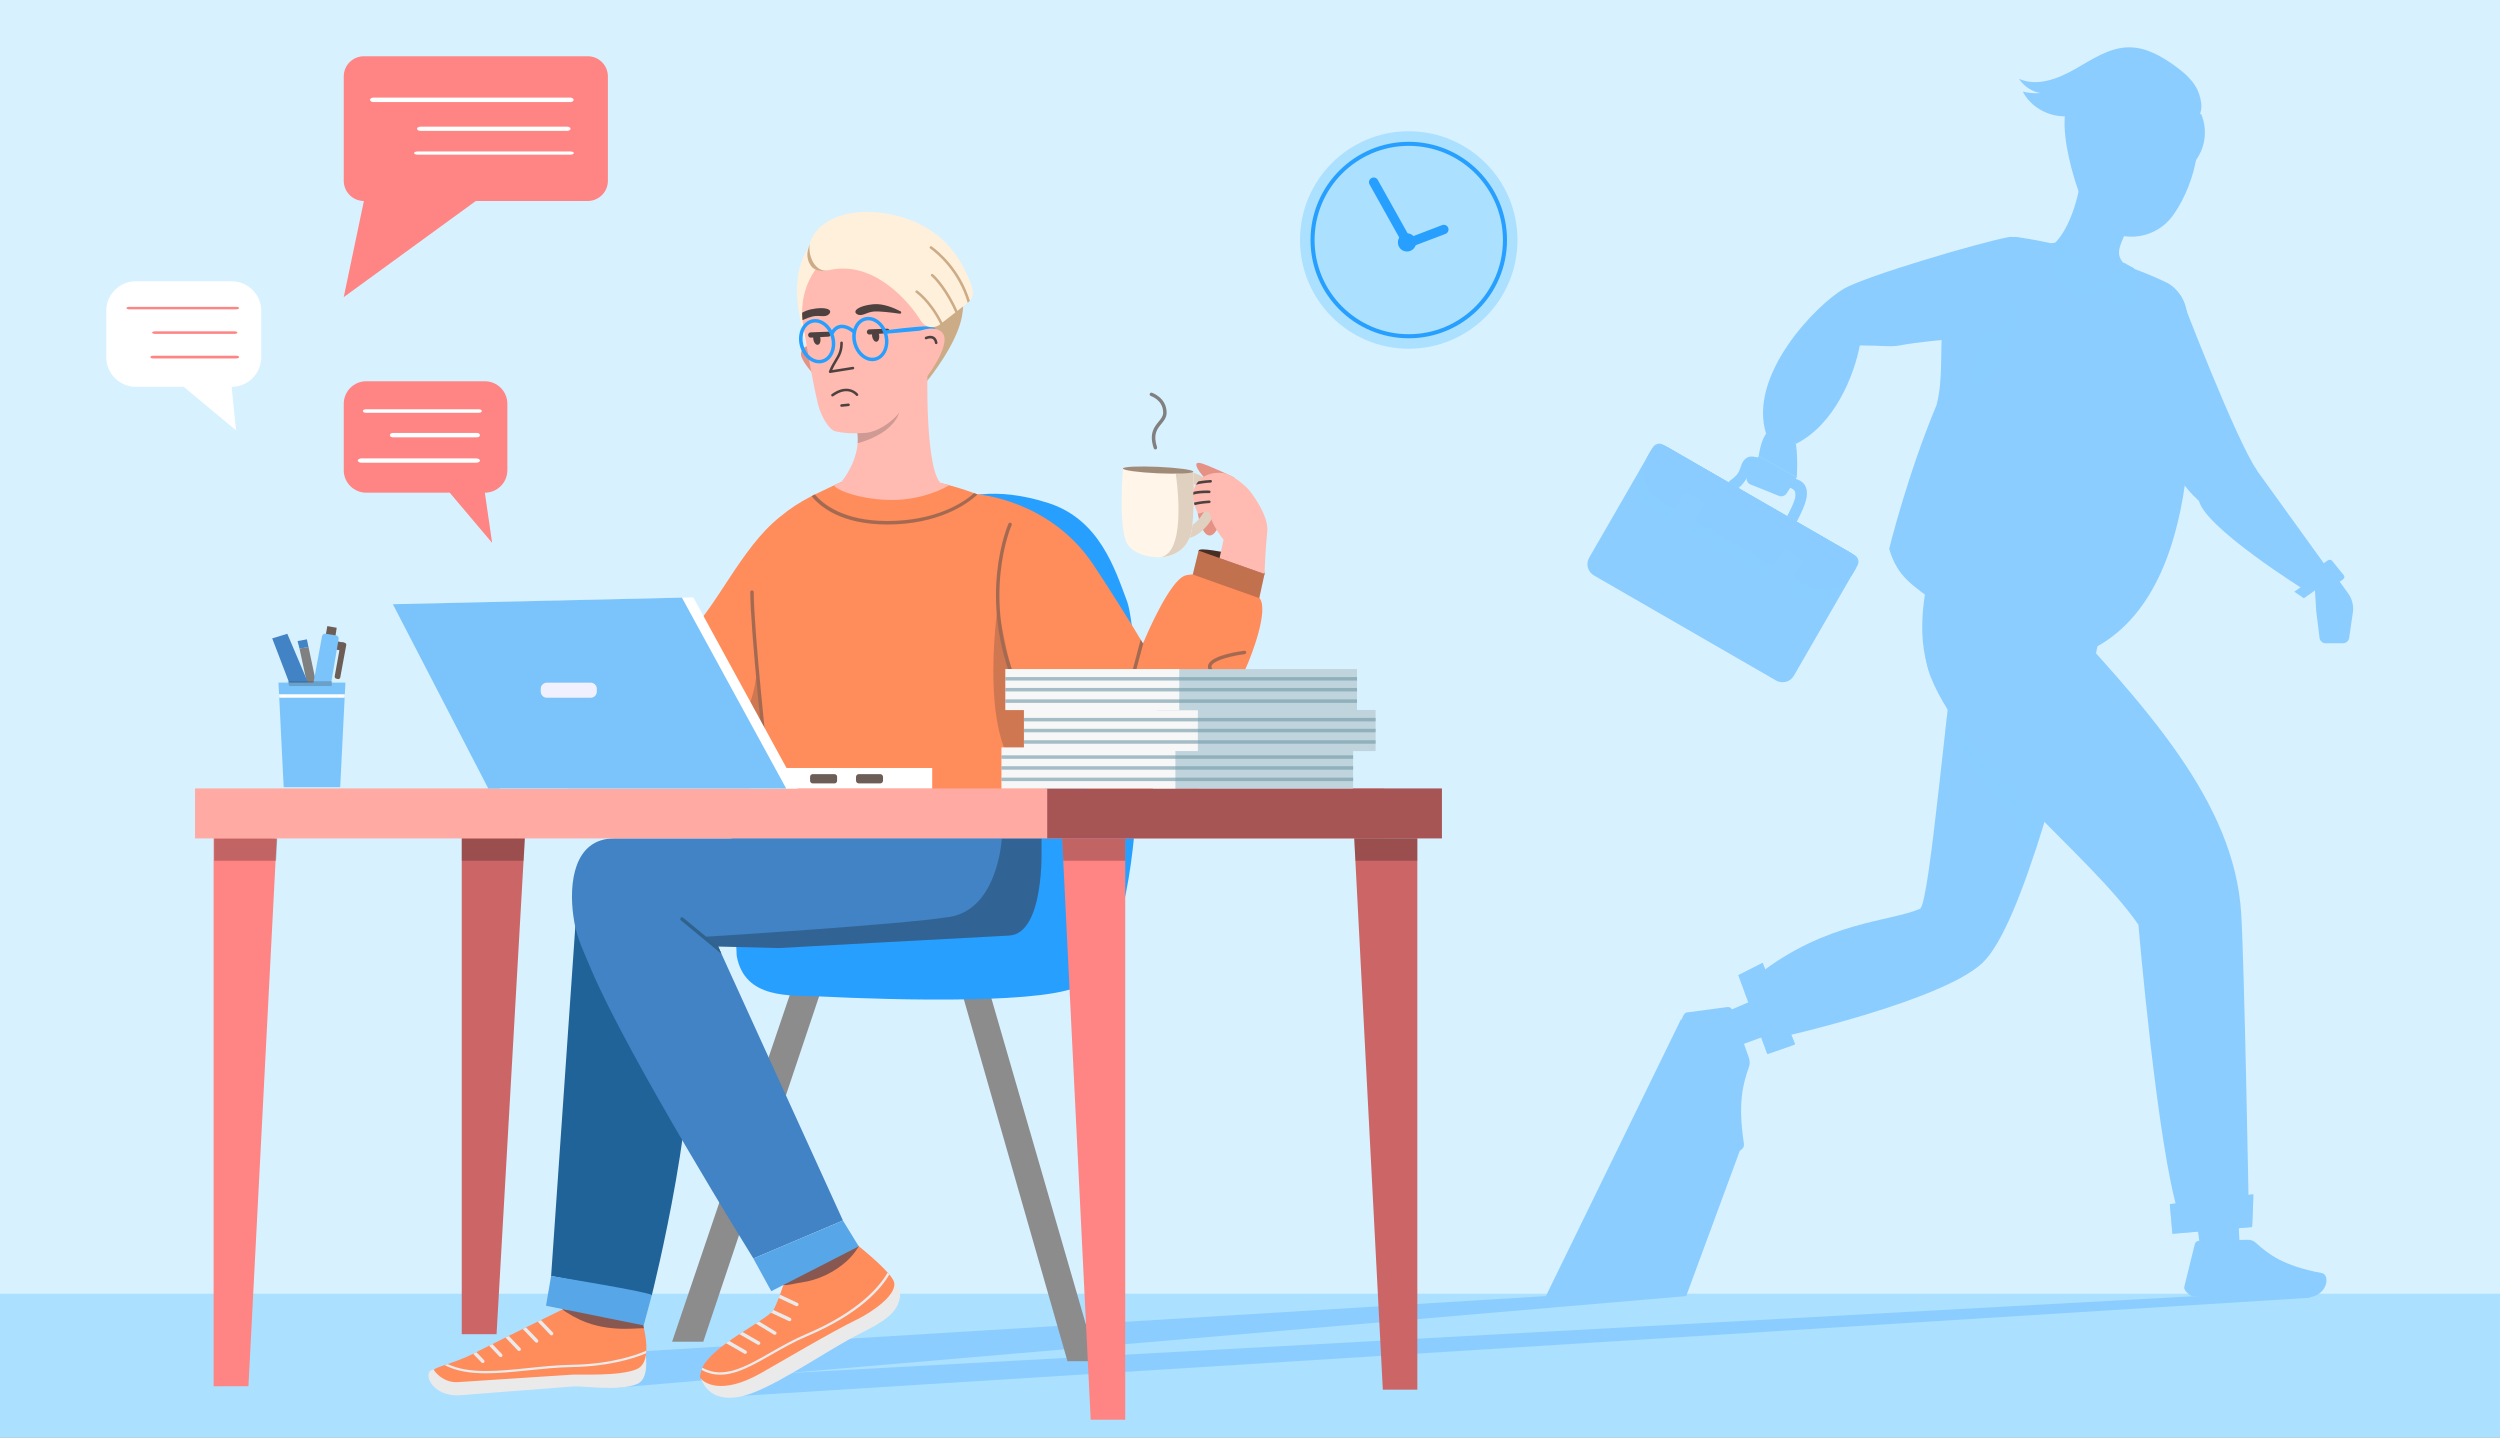 <svg width="400" height="230" viewBox="0 0 400 230" fill="none" xmlns="http://www.w3.org/2000/svg">
<rect x="0" y="0" width="400" height="230" fill="#333333" stroke="none"/>
<g clip-path="url(#clip0_7605_45138)">
<rect width="400" height="230" fill="#D8F1FF"/>
<rect y="207" width="409" height="28" fill="#ACE0FF"/>
<path d="M291.392 162.436L277.052 167.748C276.693 167.385 275.037 162.382 275.037 162.382L287.596 157.016L291.392 162.436Z" fill="#8BCDFF"/>
<path d="M279.825 169.262L277.133 161.585C277.016 161.262 276.699 161.067 276.376 161.128L269.861 161.996C269.21 162.13 268.949 163.638 268.977 163.704C270.195 168.567 273.544 178.737 274.779 182.042C276.014 185.346 279.252 184.478 279.03 183.01C278.017 176.417 278.891 173.401 279.809 170.781C279.998 170.303 280.003 169.757 279.825 169.262Z" fill="#8BCDFF"/>
<g opacity="0.2">
<path d="M282.574 159.168L287.595 157.023L291.391 162.439L284.221 165.095L282.574 159.168Z" fill="#8BCDFF"/>
</g>
<path d="M314.609 97.837C313.927 99.444 313.72 99.964 313.316 101.682C311.679 108.678 308.798 144.707 307.192 145.407C302.4 147.498 292.211 147.383 281.223 156.016C282.358 158.955 284.436 162.41 285.432 165.838C285.432 165.838 310.683 160.133 317.153 154.103C323.829 147.884 330.757 117.588 333.566 109.597C335.163 105.061 337.012 99.632 334.665 95.522C333.355 93.211 319.782 85.682 314.609 97.837Z" fill="#8BCDFF"/>
<path d="M335.507 87.055L337.782 87.845C336.341 100.301 335.274 104.972 335.274 104.972L332.855 111.971C332.855 111.971 316.285 118.742 310.488 110.813C302.699 100.166 312.897 79.594 312.897 79.594C312.897 79.594 327.229 83.901 335.507 87.055Z" fill="#8BCDFF"/>
<path opacity="0.4" d="M312.555 104.898C314.283 105.549 329.718 122.088 329.718 122.088L325.702 135.993L311.223 117.179L312.555 104.898Z" fill="#8BCDFF"/>
<path d="M357.356 179.82L358.395 200.159C357.852 200.482 352.084 200.159 352.084 200.159L349.863 182.665L357.356 179.82Z" fill="#8BCDFF"/>
<path d="M359.639 198.365L351.835 198.521C351.505 198.529 351.216 198.785 351.153 199.124L349.48 205.906C349.354 206.594 350.588 207.359 350.658 207.354C355.418 207.745 365.668 207.757 369.056 207.613C372.443 207.474 372.891 203.958 371.503 203.697C365.293 202.531 362.95 200.665 360.979 198.887C360.625 198.538 360.145 198.351 359.639 198.365Z" fill="#8BCDFF"/>
<g opacity="0.2">
<path d="M350.59 188.395L349.863 182.665L357.356 179.82L357.594 187.838L350.59 188.395Z" fill="#8BCDFF"/>
</g>
<path d="M308.935 108.371C314.392 121.97 334.354 136.683 342.143 147.949C342.143 147.949 345.186 183.684 348.573 194.183C352.383 193.578 357.555 194.068 359.799 193.342C359.799 193.342 359.094 154.321 358.596 146.2C357.484 128.176 343.39 113.1 327.085 95.529C324.352 92.586 315.661 90.114 311.233 92.599C310.43 93.052 306.086 101.268 308.935 108.371Z" fill="#8BCDFF"/>
<path d="M360.518 191.094C360.586 191.089 360.339 196.325 360.339 196.325L347.587 197.407L347.17 192.655L360.518 191.094Z" fill="#8BCDFF"/>
<path opacity="0.6" d="M360.518 191.094C360.586 191.089 360.339 196.325 360.339 196.325L347.587 197.407L347.17 192.655L360.518 191.094Z" fill="#8BCDFF"/>
<path d="M287.216 167.08C287.239 167.143 282.77 168.655 282.77 168.655L278.135 156.024L282.02 154.055L287.216 167.08Z" fill="#8BCDFF"/>
<path opacity="0.6" d="M287.216 167.08C287.239 167.143 282.77 168.655 282.77 168.655L278.135 156.024L282.02 154.055L287.216 167.08Z" fill="#8BCDFF"/>
<path d="M337.607 88.953L311.256 80.899C311.826 78.297 312.777 74.644 315.577 63.992C317.385 56.634 318.713 49.168 319.552 41.634C319.557 41.612 319.557 41.59 319.561 41.572C319.844 39.629 321.652 38.278 323.595 38.561L323.658 38.579C325.448 38.852 327.678 39.252 329.823 39.79C333.919 40.791 337.953 42.025 341.91 43.483C343.207 44.035 344.468 44.667 345.684 45.381C347.429 46.323 348.515 48.149 348.519 50.133C348.461 56.522 347.218 63.813 337.607 88.953Z" fill="#8BCDFF"/>
<path opacity="0.6" d="M337.607 88.959L312.176 81.188C312.755 78.59 313.244 78.482 319.548 41.645C319.552 41.622 319.552 41.6 319.557 41.582C319.848 39.639 321.612 38.279 323.487 38.54L323.546 38.558C325.277 38.809 327.427 39.186 329.495 39.706C333.448 40.666 337.338 41.855 341.148 43.269C342.395 43.807 343.611 44.426 344.777 45.122C346.456 46.046 347.488 47.855 347.47 49.829C347.362 56.191 347.156 63.796 337.607 88.959Z" fill="#8BCDFF"/>
<path d="M337.951 47.36L336.978 48.944C336.798 49.236 336.538 49.393 336.3 49.348L334.878 49.097C334.671 49.07 334.519 48.881 334.465 48.603L334.057 46.566L336.323 45.422L337.951 47.36Z" fill="#8BCDFF"/>
<path d="M329.549 39.252C327.297 38.683 324.941 38.261 323.048 37.974L322.985 37.956C322.949 37.951 322.909 37.947 322.873 37.942C320.822 37.691 318.96 39.149 318.713 41.2C307.321 46.565 312.095 56.25 309.847 64.806C305.122 76.118 302.27 87.818 302.27 87.818C303.611 92.39 306.051 93.637 309.847 96.517L314.532 97.64C340.022 89.676 330.24 49.298 330.783 39.54L329.549 39.252Z" fill="#8BCDFF"/>
<path opacity="0.2" d="M315.217 62.036C316.729 55.607 317.729 48.917 318.367 44.031C318.434 43.968 318.506 43.914 318.582 43.865C320.327 42.626 324.074 46.297 322.432 52.385C320.87 58.173 317.698 61.462 315.217 62.036Z" fill="#8BCDFF"/>
<path d="M336.507 45.475C330.419 43.971 327.525 39.839 327.525 39.839C330.958 38.013 332.846 31.098 333.138 26.93L336.633 29.995L341.344 35.629C341.035 36.177 340.164 37.015 339.922 37.594C338.957 39.904 338.082 41.369 341.344 43.276C341.34 43.272 341.703 46.735 336.507 45.475Z" fill="#8BCDFF"/>
<path d="M328.249 38.89L330.299 38.773C331.699 41.385 333.687 43.637 336.105 45.347C334.71 45.773 333.471 46.603 332.547 47.734C326.835 43.624 328.249 38.89 328.249 38.89Z" fill="#8BCDFF"/>
<path opacity="0.7" d="M328.249 38.89L330.299 38.773C331.699 41.385 333.687 43.637 336.105 45.347C334.71 45.773 333.471 46.603 332.547 47.734C326.835 43.624 328.249 38.89 328.249 38.89Z" fill="#8BCDFF"/>
<path d="M341.421 42.935L339.81 42.047C339.81 42.047 338.02 45.416 336.1 45.376C338.823 47.516 338.868 49.199 338.868 49.199C343.75 49.123 341.421 42.935 341.421 42.935Z" fill="#8BCDFF"/>
<path d="M355.87 83.335C354.227 81.796 344.644 76.881 347.474 66.546C346.217 63.418 344.001 61.35 342.893 59.483L346.087 53.592L348.901 47.266C349.277 48.298 357.663 70.144 361.091 75.237L355.87 83.335Z" fill="#8BCDFF"/>
<path opacity="0.2" d="M348.613 69.177C346.894 66.274 345.333 59.638 344.225 57.771L346.087 53.594C347.011 54.567 347.805 55.94 348.321 57.825C348.913 60.306 348.828 66.651 348.613 69.177Z" fill="#8BCDFF"/>
<path d="M335.34 103.54V97.241C340.518 66.963 341.581 52.695 341.33 42.977C343.214 43.654 345.067 44.435 346.867 45.31C348.769 46.445 349.931 48.5 349.936 50.712C350.12 56.159 354.465 93.157 335.34 103.54Z" fill="#8BCDFF"/>
<path opacity="0.7" d="M341.421 42.935L339.81 42.047C339.81 42.047 338.02 45.416 336.1 45.376C338.823 47.516 338.868 49.199 338.868 49.199C343.75 49.123 341.421 42.935 341.421 42.935Z" fill="#8BCDFF"/>
<path opacity="0.2" d="M339.336 36.156L336.186 31.391C335.98 31.938 335.827 32.508 335.742 33.082C335.473 34.837 337.111 37.228 338.645 38.076L339.336 36.156Z" fill="#8BCDFF"/>
<path d="M344.809 28.641C344.809 28.641 344.746 31.913 348.211 30.968C348.655 27.517 349.758 27.881 351.096 25.96C352.837 23.812 353.265 20.878 352.215 18.313L350.176 17.036C342.07 13.685 344.809 28.641 344.809 28.641Z" fill="#8BCDFF"/>
<path d="M337.283 14.916C340.642 11.711 345.924 11.878 349.082 15.286C353.814 20.145 351.201 29.362 347.879 34.175C346.948 35.584 345.616 36.669 344.057 37.29C339.824 38.981 335.035 36.873 333.369 32.572C331.615 28.219 333.055 24.744 335.009 18.621C335.441 17.212 336.223 15.934 337.283 14.916Z" fill="#8BCDFF"/>
<path d="M332.759 31.133C332.759 31.133 332.546 26 335.697 24.817C335.437 21.863 337.949 23.102 338.858 21.327C340.114 19.309 341.214 17.352 339.693 15.293L336.2 13.872C325.445 11.93 332.759 31.133 332.759 31.133Z" fill="#8BCDFF"/>
<path d="M351.408 14.008C350.579 12.55 349.258 11.45 347.906 10.483C345.751 8.934 343.301 7.565 340.669 7.57C337.525 7.576 334.743 9.494 331.997 11.059C329.252 12.623 325.91 13.908 323.035 12.602C323.807 13.792 325.066 14.637 326.439 14.886C325.501 14.965 324.553 14.886 323.641 14.653C325.314 17.904 329.547 19.49 332.883 18.121C332.261 18.501 331.64 18.877 331.018 19.257C335.996 20.108 340.959 18.047 345.601 16.022C344.71 17.566 343.347 18.818 341.752 19.558C343.679 20.198 345.865 19.976 347.631 18.961C348.3 18.575 348.937 18.078 349.693 17.951C350.424 17.83 351.05 18.232 351.465 18.802C352.832 17.92 352.05 15.145 351.408 14.008Z" fill="#8BCDFF"/>
<path d="M345.287 30.474C345.947 30.828 346.727 30.878 347.423 30.604C346.813 29.24 346.386 27.804 346.162 26.328L345.287 30.474Z" fill="#8BCDFF"/>
<path d="M334.807 20.837C336.477 21.066 337.006 22.6 336.826 23.969C336.858 26.01 334.439 27.379 333.874 26.307C333.075 25.414 332.613 24.27 332.564 23.072C332.497 21.559 333.434 20.649 334.807 20.837Z" fill="#8BCDFF"/>
<path d="M343.673 24.502C343.942 24.623 344.014 25.099 343.861 25.476C343.709 25.853 343.359 26.095 343.089 25.983C342.82 25.871 342.771 25.445 342.901 25.018C343.062 24.596 343.408 24.381 343.673 24.502Z" fill="#8BCDFF"/>
<path d="M348.009 25.648C348.278 25.769 348.363 26.195 348.197 26.612C348.031 27.03 347.681 27.281 347.412 27.16C347.143 27.039 347.062 26.608 347.224 26.186C347.385 25.778 347.739 25.527 348.009 25.648Z" fill="#8BCDFF"/>
<path d="M344.65 31.556C344.87 31.655 344.937 32.001 344.802 32.337C344.668 32.678 344.385 32.88 344.165 32.781C343.945 32.683 343.878 32.333 344.013 31.992C344.147 31.66 344.43 31.458 344.65 31.556Z" fill="#8BCDFF"/>
<path d="M348.298 23.514C348.383 23.537 348.45 23.595 348.486 23.68C348.684 24.335 349.168 24.865 349.801 25.116C349.936 25.152 350.021 25.291 349.981 25.43C349.981 25.434 349.976 25.439 349.976 25.443C349.931 25.578 349.788 25.659 349.648 25.623C348.845 25.327 348.231 24.672 347.984 23.851C347.943 23.712 348.015 23.563 348.154 23.519C348.204 23.505 348.249 23.505 348.298 23.514Z" fill="#8BCDFF"/>
<path d="M342.695 22.935C342.763 22.877 342.852 22.855 342.938 22.872C343.588 23.079 344.297 22.976 344.867 22.594C344.975 22.5 345.136 22.514 345.231 22.621C345.235 22.626 345.235 22.626 345.24 22.63C345.329 22.742 345.311 22.904 345.204 22.998C344.508 23.496 343.62 23.635 342.803 23.38C342.664 23.335 342.583 23.191 342.624 23.052C342.633 23.007 342.66 22.971 342.695 22.935Z" fill="#8BCDFF"/>
<path d="M373.705 92.157L375.726 94.978C376.351 95.851 376.615 96.934 376.459 97.993L375.864 102.068C375.792 102.558 375.373 102.92 374.879 102.922L372.116 102.928C371.612 102.931 371.186 102.554 371.123 102.053L370.597 97.795L370.303 93.064C370.305 93.068 372.923 91.074 373.705 92.157Z" fill="#8BCDFF"/>
<path d="M360.079 73.851L373.399 92.328L369.115 94.639C369.115 94.639 351.963 83.981 351.781 79.764C352.509 77.194 355.002 74.987 357.918 74.331L360.079 73.851Z" fill="#8BCDFF"/>
<path d="M367.088 94.675L368.62 95.724L374.015 91.904L372.918 90.546L367.088 94.675Z" fill="#8BCDFF"/>
<path d="M371.671 90.198L374.127 93.236L374.841 92.731C375.097 92.55 375.178 92.251 375.024 92.06L373.125 89.712C372.97 89.521 372.641 89.513 372.385 89.694L371.671 90.198Z" fill="#8BCDFF"/>
<path d="M277.761 78.382C279.028 77.546 279.415 76.424 280.314 75.338C280.928 74.595 279.835 74.714 280.838 75.03C281.199 75.145 281.545 75.435 281.857 75.635C282.678 76.156 283.451 76.754 284.284 77.256C285.001 77.687 286.41 77.84 286.986 78.353C287.926 79.192 286.343 81.742 285.945 82.586C285.462 83.608 286.99 84.5 287.48 83.471C288.179 81.999 289.729 79.43 288.826 77.732C288.268 76.68 287.086 76.628 286.098 76.219C284.232 75.446 282.6 73.272 280.519 73.067C279.809 72.997 279.348 73.223 278.935 73.796C278.467 74.442 278.497 75.275 277.921 75.94C277.623 76.282 277.267 76.598 276.887 76.847C275.936 77.472 276.809 79.01 277.761 78.382Z" fill="#8BCDFF"/>
<g opacity="0.3">
<path d="M277.761 78.382C279.028 77.546 279.415 76.424 280.314 75.338C280.928 74.595 279.835 74.714 280.838 75.03C281.199 75.145 281.545 75.435 281.857 75.635C282.678 76.156 283.451 76.754 284.284 77.256C285.001 77.687 286.41 77.84 286.986 78.353C287.926 79.192 286.343 81.742 285.945 82.586C285.462 83.608 286.99 84.5 287.48 83.471C288.179 81.999 289.729 79.43 288.826 77.732C288.268 76.68 287.086 76.628 286.098 76.219C284.232 75.446 282.6 73.272 280.519 73.067C279.809 72.997 279.348 73.223 278.935 73.796C278.467 74.442 278.497 75.275 277.921 75.94C277.623 76.282 277.267 76.598 276.887 76.847C275.936 77.472 276.809 79.01 277.761 78.382Z" fill="#8BCDFF"/>
</g>
<path d="M284.176 108.875L255.039 92.067C254.047 91.495 253.705 90.224 254.277 89.231L264.45 71.595C264.781 71.019 265.521 70.822 266.097 71.153L296.742 88.83C297.318 89.161 297.515 89.9 297.185 90.476L287.012 108.113C286.439 109.105 285.168 109.447 284.176 108.875Z" fill="#8BCDFF"/>
<path opacity="0.3" d="M284.176 108.875L255.039 92.067C254.047 91.495 253.705 90.224 254.277 89.231L264.45 71.595C264.781 71.019 265.521 70.822 266.097 71.153L296.742 88.83C297.318 89.161 297.515 89.9 297.185 90.476L287.012 108.113C286.439 109.105 285.168 109.447 284.176 108.875Z" fill="#8BCDFF"/>
<path d="M278.08 87.301L270.311 100.367L270.86 100.694L278.63 87.628L278.08 87.301Z" fill="#8BCDFF"/>
<g opacity="0.3">
<path d="M278.08 87.293L270.311 100.359L270.86 100.686L278.63 87.62L278.08 87.293Z" fill="#8BCDFF"/>
</g>
<path opacity="0.2" d="M295.03 90.325L265.612 73.358C264.697 72.83 263.527 73.142 262.999 74.061L262.649 74.67C261.163 77.246 262.047 80.543 264.623 82.029L288.02 95.525C290.596 97.012 293.893 96.127 295.38 93.552L295.729 92.942C296.257 92.02 295.945 90.853 295.03 90.325Z" fill="#8BCDFF"/>
<path d="M296.128 88.466L266.709 71.499C265.795 70.971 264.624 71.283 264.096 72.201L263.747 72.811C262.26 75.386 263.145 78.683 265.721 80.17L289.118 93.666C291.694 95.153 294.991 94.268 296.477 91.692L296.827 91.083C297.358 90.165 297.042 88.994 296.128 88.466Z" fill="#8BCDFF"/>
<path d="M296.128 88.466L266.709 71.499C265.795 70.971 264.624 71.283 264.096 72.201L263.747 72.811C262.26 75.386 263.145 78.683 265.721 80.17L289.118 93.666C291.694 95.153 294.991 94.268 296.477 91.692L296.827 91.083C297.358 90.165 297.042 88.994 296.128 88.466Z" fill="#8BCDFF"/>
<path opacity="0.5" d="M296.128 88.466L266.709 71.499C265.795 70.971 264.624 71.283 264.096 72.201L263.747 72.811C262.26 75.386 263.145 78.683 265.721 80.17L289.118 93.666C291.694 95.153 294.991 94.268 296.477 91.692L296.827 91.083C297.358 90.165 297.042 88.994 296.128 88.466Z" fill="#8BCDFF"/>
<path d="M268.276 86.68L266.399 85.598C266.053 85.398 265.934 84.955 266.135 84.61L269.205 79.283C269.406 78.938 269.848 78.819 270.194 79.019L272.07 80.101C272.416 80.302 272.535 80.744 272.334 81.09L269.264 86.416C269.067 86.762 268.625 86.881 268.276 86.68Z" fill="#8BCDFF"/>
<path d="M284.121 95.82L282.244 94.739C281.899 94.538 281.78 94.096 281.98 93.75L285.051 88.424C285.251 88.078 285.694 87.959 286.039 88.16L287.912 89.242C288.258 89.442 288.377 89.885 288.176 90.23L285.106 95.557C284.909 95.902 284.467 96.021 284.121 95.82Z" fill="#8BCDFF"/>
<path d="M268.276 86.68L266.399 85.598C266.053 85.398 265.934 84.955 266.135 84.61L269.205 79.283C269.406 78.938 269.848 78.819 270.194 79.019L272.07 80.101C272.416 80.302 272.535 80.744 272.334 81.09L269.264 86.416C269.067 86.762 268.625 86.881 268.276 86.68Z" fill="#8BCDFF"/>
<path d="M284.121 95.82L282.244 94.739C281.899 94.538 281.78 94.096 281.98 93.75L285.051 88.424C285.251 88.078 285.694 87.959 286.039 88.16L287.912 89.242C288.258 89.442 288.377 89.885 288.176 90.23L285.106 95.557C284.909 95.902 284.467 96.021 284.121 95.82Z" fill="#8BCDFF"/>
<path d="M295.03 46.188C290.682 48.71 279.538 60.042 282.61 69.502C284.262 68.722 286.46 69.426 287.344 71.023C293.569 67.9 296.656 60.042 297.57 55.27C301.208 55.27 302.512 55.553 303.953 55.27C310.118 54.072 318.378 54.355 320.51 52.183C323.956 48.67 326.245 37.026 321.314 37.95C316.666 38.821 298.498 44.178 295.03 46.188Z" fill="#8BCDFF"/>
<path d="M286.712 69.456L284.514 68.424C281.943 67.935 281.404 72.96 281.404 72.96L287.48 76.411C287.484 76.411 287.892 70.555 286.712 69.456Z" fill="#8BCDFF"/>
<path d="M285.873 78.932L287.475 76.388L281.4 72.938L279.596 76.025C279.569 76.069 279.547 76.119 279.529 76.164C279.313 76.702 279.574 77.317 280.112 77.532L284.594 79.331C285.057 79.524 285.595 79.358 285.873 78.932Z" fill="#8BCDFF"/>
<path d="M269.789 207.377L99 222L98 216.5L247.339 207.377L269 163L278.489 183.804L269.789 207.377Z" fill="#8BCDFF"/>
<path d="M351.571 207.367H369.975L369.45 207.648L116 223.5V221.5L120.5 220L351.571 207.367Z" fill="#8BCDFF"/>
<path d="M127.727 155.18L107.537 214.673H112.525L131.888 156.938L127.727 155.18Z" fill="#8C8C8C"/>
<path d="M139.402 36.333C139.653 38.692 139.57 41.105 139.357 43.453C139.002 47.401 138.297 51.382 137.423 55.246C136.752 58.196 135.657 60.935 134.33 63.619C130.402 61.196 128.616 54.969 127.782 49.645C126.771 43.207 128.596 37.779 134.759 35.682C134.981 35.603 136.678 37.498 136.91 37.434C136.915 37.434 137.922 38.11 137.927 38.11C138.869 38.766 138.459 35.672 139.402 36.333Z" fill="#FFF0DC"/>
<path d="M88.178 204.162L92.717 138.633C92.717 138.633 109.069 153.139 110.095 159.321C112.601 174.42 104.288 207.241 104.288 207.241L88.178 204.162Z" fill="#206399"/>
<path d="M102.605 213.381C102.605 213.381 104.8 220.288 101.899 221.458C98.998 222.627 93.329 221.724 91.764 221.833C89.347 222.001 74.668 223.16 73.656 223.234C68.92 223.584 67.4 219.267 69.423 219.124C74.076 218.798 90.664 210.859 90.664 210.859L102.605 213.381Z" fill="#EAEAEA"/>
<path d="M73.285 221.138C74.301 221.059 88.975 220.117 91.393 219.954C92.957 219.841 98.937 220.245 101.843 219.081C102.835 218.676 103.259 217.67 103.383 216.515C103.398 216.382 103.407 216.239 103.412 216.101C103.521 213.974 102.776 211.566 102.776 211.566L90.544 209.242C90.544 209.242 87.86 210.55 84.362 212.282C84.189 212.365 84.016 212.449 83.839 212.538C83.232 212.839 82.605 213.145 81.964 213.461C81.791 213.55 81.614 213.638 81.436 213.722C80.563 214.157 79.674 214.606 78.791 215.05H78.786C78.614 215.138 78.431 215.222 78.258 215.306C77.573 215.657 76.892 216.002 76.226 216.337C76.053 216.426 75.88 216.515 75.707 216.599C75.688 216.609 75.673 216.619 75.653 216.629C74.163 217.383 72.777 217.847 71.627 218.242C71.454 218.296 71.287 218.351 71.129 218.405C70.448 218.642 69.866 218.859 69.421 219.115C69.293 219.194 70.838 221.321 73.285 221.138Z" fill="#FF8C5B"/>
<path d="M138.375 201.023C138.375 201.023 144.306 204.956 144.01 207.418C143.684 210.132 141.257 211.543 137.586 213.383C132.844 215.762 125.562 220.873 120.539 222.822C116.157 224.52 113.414 223.449 112.274 220.883C110.779 217.503 122.137 213.556 123.124 211.74C124.111 209.925 127.224 205.203 127.224 205.203L138.375 201.023Z" fill="#EAEAEA"/>
<path d="M191.625 82.056C191.625 82.056 192.306 86.393 193.939 85.574C194.906 85.091 195.765 82.229 195.765 82.229L193.5 79.93L191.625 82.056Z" fill="#E59184"/>
<path d="M189.604 86.172C192.051 86.172 194.775 82.679 194.775 80.31C194.775 77.903 192.421 75.539 190.023 75.539C187.931 75.539 186.471 77.503 186.471 80.31C186.471 83.981 187.64 86.172 189.604 86.172ZM190.023 77.212C191.37 77.212 193.107 78.717 193.107 80.31C193.107 81.914 190.946 84.499 189.609 84.499C188.647 84.499 188.148 82.392 188.148 80.31C188.143 79.161 188.538 77.212 190.023 77.212Z" fill="#E0D0BF"/>
<path d="M180.404 87.097C181.238 88.404 183.552 89.307 185.792 89.135C188.151 88.957 190.42 87.585 190.766 84.235C191.19 80.169 190.929 75.477 190.929 75.477L190.623 75.467L179.669 74.969C179.669 74.974 178.875 84.684 180.404 87.097Z" fill="#FFF5E9"/>
<path d="M185.793 89.136C188.151 88.959 190.421 87.587 190.767 84.237C191.191 80.171 190.929 75.479 190.929 75.479L190.623 75.469L188.122 75.809C188.122 75.809 190.021 87.898 185.911 89.102C185.872 89.112 185.832 89.121 185.793 89.136Z" fill="#E0D0BF"/>
<path d="M197.588 76.497C197.381 76.29 193.404 74.479 192.25 74.138C189.881 73.443 193.187 77.311 194.051 77.543C194.717 77.725 197.588 76.497 197.588 76.497Z" fill="#E59184"/>
<path d="M191.777 88.109C191.688 88.697 194.979 91.81 197.535 92.195C200.091 92.575 202.232 92.407 202.321 91.82C202.41 91.233 200.723 89.121 198.167 88.736C195.611 88.356 191.866 87.522 191.777 88.109Z" fill="#472E24"/>
<path d="M157.953 157.422L175.45 217.795H170.797L153.561 157.614L157.953 157.422Z" fill="#8C8C8C"/>
<path d="M133.19 115.322L120.455 125.028L102.362 125.008L91.379 107.275C91.379 107.275 95.025 101.398 101.79 102.558C105.115 103.13 105.219 105.415 109.788 101.606C114.357 97.796 118.551 87.583 124.773 82.733C129.347 79.16 133.19 115.322 133.19 115.322Z" fill="#FF8C5B"/>
<g opacity="0.24">
<path d="M121.457 97.969C120.761 98.803 123.583 118.124 113.553 116.871C103.522 115.618 89.736 111.779 89.736 111.779L85.004 121.05C85.004 121.05 96.559 131.22 96.979 131.358C97.398 131.496 121.447 131.358 121.447 131.358C121.447 131.358 129.717 127.642 129.855 126.902C129.993 126.162 136.54 116.797 136.54 115.722C136.535 114.641 121.457 97.969 121.457 97.969Z" fill="#333232"/>
</g>
<path d="M190.91 79.143C190.88 79.543 190.92 79.967 191.028 80.426C191.058 80.559 191.088 80.692 191.132 80.83C191.25 81.22 191.408 81.62 191.62 82.044C191.931 82.656 193.382 80.722 193.777 82.878C193.954 83.82 195.375 86.085 196.579 87.274C196.92 87.61 202.322 91.809 202.322 91.809C202.322 91.809 202.48 87.491 202.762 85.019C203.048 82.547 200.186 78.733 199.712 78.26C199.712 78.26 197.487 75.896 195.617 75.684C194.018 75.506 192.568 76 191.719 77.016C191.581 77.179 191.458 77.352 191.349 77.534C191.152 77.88 191.014 78.265 190.954 78.694C190.925 78.842 190.91 78.995 190.91 79.143Z" fill="#FFBBB1"/>
<path d="M132.653 55.812C131.795 55.23 128.331 54.563 128.154 56.562C127.976 58.56 135.357 65.26 136.408 64.392C137.459 63.524 137.094 61.338 136.941 61.096C136.793 60.854 134.065 56.764 132.653 55.812Z" fill="#E59184"/>
<path d="M139.67 45.781C140.568 45.667 141.427 45.431 142.063 45.145C144.234 44.168 145.872 41.498 147.042 39.535C147.446 38.854 147.935 38.118 148.359 37.344C152.237 40.408 154.897 45.386 153.915 50.636C153.15 54.736 149.193 60.164 147.061 62.443C144.091 65.621 143.4 63.914 139.384 64.545C137.637 64.822 136.142 64.555 134.859 63.909C136.019 61.634 136.986 59.231 137.622 56.799C138.56 53.217 139.226 49.482 139.67 45.781Z" fill="#CCAC87"/>
<path d="M167.689 80.468C175.934 83.103 178.367 90.998 180.33 96.213C182.294 101.428 185.171 149.052 173.27 157.42C168.582 160.711 143.596 160.045 130.965 159.424C126.549 159.206 119.123 159.966 117.87 152.92L116.873 130.169C116.873 130.169 142.886 114.997 144.603 111.292C146.315 107.586 144.386 86.029 144.386 86.029C144.386 86.029 151.032 75.139 167.689 80.468Z" fill="#279FFF"/>
<path d="M134.588 77.131L150.979 77.62C147.91 76.544 148.398 59.062 148.398 59.062L140.588 60.158L137.499 66.039L136.724 67.519C136.759 67.608 136.784 67.687 136.808 67.761C136.823 67.801 136.838 67.845 136.848 67.885C137.124 68.704 137.242 69.518 137.242 70.297C137.242 70.376 137.242 70.445 137.233 70.524C137.233 70.816 137.203 71.102 137.173 71.383V71.388C136.749 74.654 134.588 77.131 134.588 77.131Z" fill="#FFBBB1"/>
<path d="M123.085 126.207L166.643 130.159C166.643 130.159 172.125 90.958 165.434 83.483C163.273 81.065 159.444 80.009 156.395 79.111C156.208 79.057 156.025 78.968 155.848 78.904C154.244 78.307 152.798 77.883 151.821 77.621C150.978 77.399 150.474 77.291 150.474 77.291L134.587 77.133C134.587 77.133 134.162 77.32 133.462 77.646C132.697 78.001 131.606 78.514 130.373 79.116C130.2 79.205 130.027 79.289 129.85 79.378C121.886 83.478 121.028 87.924 120.317 89.157C119.01 91.442 123.085 126.207 123.085 126.207Z" fill="#FF8C5B"/>
<g opacity="0.24">
<path d="M159.652 96.984C159.652 96.984 155.941 121.734 165.41 125.03C174.883 128.326 175.214 123.204 175.214 123.204L170.981 109.349L159.652 96.984Z" fill="#333232"/>
</g>
<path d="M156.402 79.094C156.402 79.094 159.901 99.087 161.144 104.332C164.302 117.649 173.765 126.165 173.765 126.165C173.765 126.165 186.11 129.101 191.064 126.629C196.018 124.157 197.819 110.164 199.146 107.312C200.483 104.455 202.916 97.685 201.589 95.781C200.252 93.876 192.248 91.153 189.584 92.105C187.211 92.954 183.737 100.917 183.012 102.654L183.007 102.669C182.918 102.871 182.874 102.98 182.874 102.98C182.874 102.98 182.745 102.753 182.514 102.348C181.467 100.527 176.874 93.2 174.787 90.126C167.825 79.918 156.402 79.094 156.402 79.094Z" fill="#FF8C5B"/>
<path d="M202.326 91.837L191.777 88.102L190.84 91.925L201.483 95.705L202.326 91.837Z" fill="#C2714F"/>
<path d="M91.734 146.543C92.169 149.671 92.81 150.939 94.616 155.177C100.64 169.373 120.54 201.351 120.54 201.351L134.868 195.277L115.541 152.849L115.423 152.592L114.91 151.452L114.905 151.442L124.581 151.689C124.581 151.689 155.72 149.972 161.433 149.691C167.152 149.405 166.634 135.693 166.634 135.693L166.644 134.148H98.307C91.734 134.148 91.029 141.441 91.734 146.543Z" fill="#4183C4"/>
<path d="M112.025 220.432C112.583 221.276 115.42 223.26 121.652 219.752C125.017 217.857 132.842 213.194 137.209 211.068C139.266 210.066 144.072 206.967 142.913 204.801C142.775 204.54 142.557 204.244 142.296 203.923C142.212 203.819 142.118 203.716 142.025 203.612C140.322 201.693 137.179 199.211 137.179 199.211L126.028 203.39C126.028 203.39 125.466 205.329 124.8 207.155C124.736 207.332 124.671 207.51 124.602 207.683C124.331 208.393 124.05 209.054 123.788 209.538C123.778 209.558 123.768 209.582 123.744 209.602C123.744 209.602 123.744 209.612 123.739 209.612C123.67 209.73 123.546 209.859 123.384 210.012C123.374 210.022 123.364 210.031 123.349 210.036L123.344 210.046C123.216 210.16 123.073 210.278 122.905 210.411C122.555 210.683 122.116 210.994 121.617 211.314C121.602 211.324 121.588 211.339 121.573 211.349C121.528 211.373 121.484 211.408 121.44 211.438L121.104 211.655C121.089 211.665 121.07 211.674 121.055 211.689C121.01 211.714 120.966 211.744 120.922 211.778C120.537 212.02 120.132 212.286 119.718 212.553C119.54 212.661 119.362 212.78 119.18 212.893C119.056 212.967 118.938 213.046 118.82 213.125C118.785 213.15 118.751 213.169 118.716 213.194C118.578 213.283 118.43 213.372 118.292 213.466C118.252 213.485 118.218 213.515 118.178 213.54C115.336 215.4 113.057 217.255 112.376 218.834C112.331 218.937 112.292 219.041 112.262 219.145C112.257 219.155 112.257 219.169 112.252 219.184C112.159 219.49 111.912 220.27 112.025 220.432Z" fill="#FF8C5B"/>
<g opacity="0.24">
<path d="M137.242 70.302C137.242 70.381 137.242 70.45 137.233 70.529C137.237 70.653 137.218 70.791 137.218 70.914C137.218 70.914 142.966 69.582 143.987 65.684C143.987 65.595 139.482 66.937 137.499 66.646L136.848 67.889C137.129 68.709 137.242 69.523 137.242 70.302Z" fill="#333232"/>
</g>
<path d="M128.341 50.036C128.341 50.42 128.365 50.815 128.4 51.205C128.425 51.388 128.449 51.58 128.479 51.763L128.518 52.014C128.558 52.246 128.617 52.631 128.696 53.119C129.115 55.734 130.078 61.443 130.906 64.759C131.41 66.752 132.693 68.755 133.591 68.987C134.913 69.333 136.872 69.412 138.584 69.254C140.429 69.076 142.62 67.571 143.799 66.141L147.643 61.478L147.214 59.465C151.013 56.657 148.911 51.047 148.344 46.167C147.756 41.08 143.247 37.375 138.194 38.233C136.97 38.446 135.816 38.835 134.77 39.373C134.622 39.447 134.479 39.521 134.336 39.605H134.331C130.65 41.702 128.286 45.674 128.341 50.036Z" fill="#FFBBB1"/>
<path d="M143.967 50.193C144.199 50.227 144.292 49.911 144.085 49.808C143.029 49.26 141.273 48.52 139.714 48.678C137.296 48.92 136.344 49.798 137.133 50.272C137.903 50.725 138.613 49.946 139.792 49.847C140.695 49.763 142.713 50.015 143.967 50.193Z" fill="#4E4240"/>
<path d="M128.34 50.041C128.34 50.426 128.365 50.821 128.399 51.211C129.036 50.944 129.618 50.722 130.008 50.633C131.162 50.367 132.08 50.895 132.672 50.229C133.279 49.533 132.105 48.985 129.731 49.498C129.253 49.602 128.784 49.79 128.34 50.041Z" fill="#4E4240"/>
<path d="M132.818 59.683C132.828 59.683 132.838 59.683 132.853 59.678L136.504 59.096C136.617 59.076 136.696 58.973 136.677 58.859C136.657 58.746 136.548 58.667 136.44 58.687L133.159 59.21C133.41 58.642 133.677 58.203 133.914 57.808C134.422 56.969 134.856 56.249 134.856 54.848C134.856 54.734 134.762 54.641 134.649 54.641C134.535 54.641 134.441 54.734 134.441 54.848C134.446 56.131 134.057 56.777 133.563 57.591C133.267 58.08 132.937 58.627 132.631 59.397C132.601 59.466 132.616 59.545 132.66 59.604C132.695 59.654 132.754 59.683 132.818 59.683Z" fill="#4E4240"/>
<path d="M142.316 52.848C142.271 52.69 142.123 52.582 141.958 52.589L139.098 52.694C138.847 52.703 138.661 52.929 138.7 53.177V53.177C138.734 53.393 138.929 53.547 139.147 53.529L142 53.303C142.225 53.286 142.378 53.066 142.316 52.848V52.848Z" fill="#4E4240"/>
<path d="M139.536 53.811C139.619 54.339 139.94 54.724 140.251 54.674C140.567 54.625 140.749 54.156 140.67 53.633C140.587 53.105 140.266 52.721 139.955 52.77C139.644 52.819 139.457 53.283 139.536 53.811Z" fill="#4E4240"/>
<path d="M132.923 53.361C132.873 53.185 132.709 53.067 132.527 53.074L129.706 53.178C129.453 53.188 129.265 53.416 129.304 53.666V53.666C129.338 53.881 129.529 54.035 129.746 54.023L132.564 53.865C132.818 53.851 132.993 53.605 132.923 53.361V53.361Z" fill="#4E4240"/>
<path d="M130.135 54.303C130.219 54.831 130.54 55.216 130.851 55.167C131.166 55.117 131.349 54.649 131.27 54.126C131.186 53.598 130.865 53.213 130.555 53.262C130.239 53.306 130.051 53.775 130.135 54.303Z" fill="#4E4240"/>
<path d="M131.051 58.143C131.243 58.143 131.431 58.118 131.618 58.074C132.368 57.886 132.98 57.339 133.33 56.534C133.676 55.755 133.735 54.817 133.503 53.9C133.271 52.982 132.778 52.187 132.102 51.664C131.411 51.122 130.612 50.929 129.862 51.117C128.337 51.502 127.493 53.372 127.972 55.291C128.204 56.209 128.697 57.003 129.373 57.526C129.896 57.931 130.473 58.143 131.051 58.143ZM130.434 51.6C130.883 51.6 131.347 51.773 131.766 52.099C132.343 52.548 132.768 53.233 132.97 54.033C133.172 54.832 133.118 55.636 132.827 56.307C132.546 56.954 132.067 57.388 131.49 57.531C130.908 57.679 130.286 57.521 129.728 57.087C129.156 56.638 128.727 55.952 128.525 55.153C128.115 53.534 128.781 51.965 130.01 51.654C130.143 51.62 130.286 51.6 130.434 51.6Z" fill="#279FFF"/>
<path d="M135.389 62.186C134.762 62.186 133.988 62.404 133.075 63.06C132.981 63.129 132.961 63.257 133.026 63.351C133.095 63.444 133.223 63.464 133.317 63.4C135.675 61.698 136.899 63.218 136.953 63.282C137.022 63.376 137.155 63.39 137.244 63.316C137.333 63.247 137.353 63.114 137.279 63.025C137.274 63.015 136.613 62.186 135.389 62.186Z" fill="#4E4240"/>
<path d="M134.647 65.091C134.652 65.091 134.662 65.091 134.667 65.091L135.777 64.978C135.891 64.968 135.975 64.864 135.965 64.751C135.955 64.637 135.851 64.553 135.738 64.563L134.628 64.677C134.514 64.687 134.43 64.79 134.44 64.904C134.45 65.012 134.539 65.091 134.647 65.091Z" fill="#4E4240"/>
<path d="M133.113 53.614C133.212 53.614 133.31 53.559 133.36 53.465C133.651 52.923 134.021 52.612 134.46 52.528C135.363 52.365 136.32 53.194 136.33 53.199C136.443 53.298 136.621 53.288 136.725 53.174C136.828 53.061 136.814 52.883 136.7 52.78C136.651 52.74 135.536 51.763 134.366 51.975C133.749 52.084 133.246 52.498 132.871 53.199C132.797 53.332 132.851 53.505 132.985 53.574C133.024 53.604 133.069 53.614 133.113 53.614Z" fill="#279FFF"/>
<path d="M150.382 54.522C150.452 54.522 150.521 54.497 150.575 54.448C150.688 54.344 150.693 54.167 150.585 54.053L149.652 52.578C149.593 52.514 149.302 52.247 148.7 52.218C146.938 52.134 141.679 52.854 141.679 52.854C141.526 52.869 141.412 53.002 141.427 53.155C141.442 53.308 141.575 53.427 141.728 53.407L148.616 52.78L150.18 54.433C150.239 54.492 150.308 54.522 150.382 54.522Z" fill="#279FFF"/>
<path d="M146.123 53.526C146.893 52.831 150.07 51.765 150.978 53.551C152.118 55.796 146.646 63.252 145.481 62.541C144.317 61.831 143.266 60.03 143.38 59.773C143.493 59.511 144.865 54.671 146.123 53.526Z" fill="#FFBBB1"/>
<path d="M149.788 55.062C149.798 55.062 149.808 55.062 149.823 55.056C149.936 55.037 150.015 54.933 149.995 54.82C149.921 54.346 149.719 54.02 149.398 53.853C148.826 53.552 148.105 53.882 148.076 53.897C147.972 53.946 147.928 54.07 147.977 54.173C148.027 54.277 148.15 54.326 148.253 54.277C148.258 54.277 148.821 54.02 149.206 54.228C149.403 54.331 149.531 54.558 149.586 54.889C149.596 54.987 149.684 55.062 149.788 55.062Z" fill="#4E4241"/>
<path d="M139.567 57.791C139.755 57.791 139.942 57.767 140.125 57.722C141.65 57.337 142.493 55.467 142.015 53.548C141.783 52.63 141.289 51.836 140.613 51.313C139.923 50.77 139.123 50.578 138.373 50.765C137.623 50.953 137.011 51.5 136.661 52.305C136.316 53.084 136.257 54.022 136.488 54.939C136.913 56.622 138.225 57.791 139.567 57.791ZM138.946 51.249C139.395 51.249 139.858 51.421 140.278 51.747C140.855 52.196 141.279 52.882 141.482 53.681C141.891 55.3 141.225 56.869 139.997 57.179C138.773 57.485 137.441 56.42 137.036 54.801C136.834 54.002 136.888 53.198 137.179 52.527C137.46 51.88 137.939 51.446 138.516 51.303C138.655 51.268 138.798 51.249 138.946 51.249Z" fill="#279FFF"/>
<path d="M133.461 77.639C133.757 78.458 137.902 79.998 142.781 79.998C147.725 79.998 151.653 77.881 151.826 77.61C150.982 77.388 150.479 77.279 150.479 77.279L142.643 76.258L134.586 77.126C134.586 77.126 134.162 77.319 133.461 77.639Z" fill="#FFBBB1"/>
<path d="M129.85 79.382C131.177 81.035 134.562 83.921 141.968 83.921C150.05 83.921 154.698 80.729 156.4 79.106C156.217 79.032 156.03 78.963 155.852 78.898C154.17 80.443 149.685 83.359 141.968 83.359C134.986 83.359 131.695 80.68 130.373 79.115C130.2 79.209 130.027 79.288 129.85 79.382Z" fill="#A46A51"/>
<path d="M122.678 122.896C122.688 122.896 122.698 122.896 122.707 122.896C122.86 122.881 122.969 122.743 122.954 122.59C122.929 122.373 120.596 100.737 120.596 94.737C120.596 94.584 120.472 94.461 120.319 94.461C120.166 94.461 120.043 94.584 120.043 94.737C120.043 100.767 122.382 122.432 122.406 122.649C122.416 122.788 122.54 122.896 122.678 122.896Z" fill="#A46A51"/>
<path d="M180.219 112.039C180.244 112.044 180.269 112.049 180.293 112.049C180.417 112.049 180.525 111.965 180.56 111.837L183.002 102.664C182.913 102.867 182.869 102.975 182.869 102.975C182.869 102.975 182.741 102.748 182.509 102.344L180.027 111.694C179.988 111.842 180.076 112 180.219 112.039Z" fill="#A46A51"/>
<path d="M167.74 119.861C167.785 119.861 167.829 119.851 167.874 119.827C168.007 119.753 168.061 119.585 167.987 119.447C167.943 119.363 163.418 111.005 163.068 110.2C156.777 95.625 161.81 84.133 161.864 84.02C161.928 83.882 161.864 83.714 161.726 83.65C161.583 83.586 161.42 83.65 161.356 83.788C161.301 83.906 156.17 95.615 162.56 110.417C162.915 111.241 167.311 119.363 167.499 119.708C167.548 119.812 167.642 119.861 167.74 119.861Z" fill="#A46A51"/>
<path d="M196.331 111.156C196.386 111.156 196.445 111.141 196.494 111.101C196.618 111.012 196.647 110.84 196.558 110.711C196.558 110.711 195.354 109.039 193.963 107.05C193.776 106.779 193.82 106.606 193.864 106.498C194.274 105.585 197.323 104.894 199.154 104.672C199.307 104.652 199.415 104.514 199.395 104.361C199.376 104.208 199.238 104.1 199.085 104.12C198.567 104.184 194.022 104.776 193.356 106.271C193.248 106.517 193.183 106.907 193.504 107.371C194.9 109.364 196.104 111.037 196.104 111.037C196.164 111.111 196.247 111.156 196.331 111.156Z" fill="#A46A51"/>
<path d="M191.355 77.548C192.036 77.37 192.989 77.251 193.709 77.217C193.823 77.212 193.911 77.113 193.906 77C193.901 76.882 193.808 76.788 193.689 76.798C193.418 76.812 192.55 76.867 191.73 77.025C191.587 77.192 191.464 77.365 191.355 77.548Z" fill="#4E4240"/>
<path d="M190.91 79.149C191.512 78.942 192.662 78.878 193.471 78.902C193.584 78.907 193.683 78.814 193.688 78.7C193.693 78.582 193.599 78.483 193.486 78.483C193.15 78.473 191.843 78.443 190.955 78.7C190.925 78.848 190.91 79.001 190.91 79.149Z" fill="#4E4240"/>
<path d="M191.029 80.424C191.059 80.557 191.089 80.69 191.133 80.828C191.829 80.641 192.81 80.532 193.491 80.498C193.61 80.493 193.699 80.394 193.694 80.276C193.689 80.162 193.575 80.073 193.472 80.078C193.146 80.098 191.947 80.172 191.029 80.424Z" fill="#4E4240"/>
<path d="M195.765 86.367L195.129 89.303L202.328 91.849C202.328 91.849 200.887 86.826 200.783 86.826C200.68 86.826 195.765 86.367 195.765 86.367Z" fill="#FFBBB1"/>
<path d="M190.922 75.466C190.935 75.18 188.425 74.835 185.316 74.695C182.207 74.555 179.677 74.673 179.664 74.959C179.651 75.245 182.161 75.59 185.27 75.73C188.379 75.87 190.909 75.752 190.922 75.466Z" fill="#A08B78"/>
<path d="M58.222 32.157L55 47.537L76.131 32.157H94.04C95.819 32.157 97.262 30.714 97.262 28.935V12.222C97.262 10.443 95.819 9 94.04 9H58.222C56.443 9 55 10.443 55 12.222V28.935C55.01 30.714 56.443 32.157 58.222 32.157Z" fill="#FF8484"/>
<path d="M59.755 16.331H91.234C91.54 16.331 91.787 16.172 91.787 15.974C91.787 15.777 91.54 15.617 91.234 15.617H59.755C59.449 15.617 59.201 15.777 59.201 15.974C59.192 16.172 59.449 16.331 59.755 16.331Z" fill="white"/>
<path d="M67.28 20.938H90.734C91.04 20.938 91.287 20.788 91.287 20.602C91.287 20.416 91.04 20.266 90.734 20.266H67.28C66.974 20.266 66.727 20.416 66.727 20.602C66.717 20.788 66.964 20.938 67.28 20.938Z" fill="white"/>
<path d="M66.81 24.746H91.261C91.568 24.746 91.815 24.632 91.815 24.49C91.815 24.349 91.568 24.234 91.261 24.234H66.81C66.503 24.234 66.256 24.349 66.256 24.49C66.246 24.632 66.503 24.746 66.81 24.746Z" fill="white"/>
<path d="M21.744 61.893H29.4L37.767 68.853L37.055 61.893C39.678 61.893 41.799 59.772 41.799 57.149V49.744C41.799 47.121 39.678 45 37.055 45H21.744C19.121 45 17 47.121 17 49.744V57.149C17 59.764 19.121 61.893 21.744 61.893Z" fill="white"/>
<path d="M20.673 49.493H37.816C38.059 49.493 38.255 49.404 38.255 49.293C38.255 49.183 38.059 49.094 37.816 49.094H20.673C20.43 49.094 20.234 49.183 20.234 49.293C20.234 49.404 20.43 49.493 20.673 49.493Z" fill="#FF8484"/>
<path d="M24.778 53.419H37.546C37.789 53.419 37.984 53.329 37.984 53.217C37.984 53.106 37.789 53.016 37.546 53.016H24.778C24.536 53.016 24.34 53.106 24.34 53.217C24.332 53.325 24.536 53.419 24.778 53.419Z" fill="#FF8484"/>
<path d="M24.499 57.352H37.815C38.057 57.352 38.253 57.255 38.253 57.133C38.253 57.012 38.057 56.914 37.815 56.914H24.499C24.256 56.914 24.061 57.012 24.061 57.133C24.053 57.255 24.256 57.352 24.499 57.352Z" fill="#FF8484"/>
<path d="M58.603 78.831H71.957L78.74 86.859L77.574 78.831C79.566 78.831 81.177 77.22 81.177 75.229V64.603C81.177 62.611 79.566 61 77.574 61H58.603C56.611 61 55 62.611 55 64.603V75.229C54.992 77.22 56.611 78.831 58.603 78.831Z" fill="#FF8484"/>
<path d="M58.527 66.046H76.623C76.879 66.046 77.086 65.92 77.086 65.765C77.086 65.61 76.879 65.484 76.623 65.484H58.527C58.271 65.484 58.065 65.61 58.065 65.765C58.065 65.92 58.263 66.046 58.527 66.046Z" fill="white"/>
<path d="M62.846 69.971H76.331C76.587 69.971 76.793 69.815 76.793 69.622C76.793 69.429 76.587 69.273 76.331 69.273H62.846C62.589 69.273 62.383 69.429 62.383 69.622C62.383 69.815 62.589 69.971 62.846 69.971Z" fill="white"/>
<path d="M57.872 74.041H76.166C76.513 74.041 76.794 73.885 76.794 73.692C76.794 73.499 76.513 73.344 76.166 73.344H57.872C57.524 73.344 57.244 73.499 57.244 73.692C57.244 73.885 57.524 74.041 57.872 74.041Z" fill="white"/>
<g opacity="0.24">
<path d="M112.594 149.898L115.431 152.597L115.549 152.854L114.913 151.442L124.589 151.689C124.589 151.689 155.728 149.972 161.441 149.691C167.16 149.405 166.642 135.693 166.642 135.693L166.652 134.148H160.287C160.287 134.148 159.729 145.452 151.928 146.706C144.127 147.959 112.594 149.898 112.594 149.898Z" fill="black"/>
</g>
<path d="M108.94 147.255L115.424 152.604L114.911 151.464L109.296 146.831C109.172 146.732 109 146.747 108.901 146.865C108.807 146.984 108.822 147.156 108.94 147.255Z" fill="#2F638E"/>
<path d="M123.342 210.028L126.213 211.37C126.253 211.385 126.292 211.395 126.332 211.395C126.435 211.395 126.539 211.34 126.588 211.237C126.648 211.099 126.593 210.931 126.455 210.862L123.741 209.594C123.667 209.717 123.544 209.845 123.386 209.993C123.376 210.003 123.362 210.018 123.352 210.023L123.342 210.028Z" fill="#EAEAEA"/>
<path d="M124.6 207.676L127.373 208.974C127.412 208.994 127.452 208.999 127.491 208.999C127.595 208.999 127.698 208.94 127.748 208.841C127.807 208.703 127.752 208.535 127.614 208.466L124.797 207.148C124.733 207.326 124.669 207.504 124.6 207.676Z" fill="#EAEAEA"/>
<path d="M120.92 211.77L123.821 213.537C123.866 213.566 123.915 213.576 123.964 213.576C124.058 213.576 124.152 213.532 124.206 213.443C124.285 213.315 124.245 213.142 124.112 213.063L121.438 211.43L121.102 211.647C121.088 211.657 121.068 211.671 121.053 211.681C121.009 211.706 120.964 211.736 120.92 211.77Z" fill="#EAEAEA"/>
<path d="M118.291 213.465L121.232 215.143C121.276 215.173 121.325 215.178 121.37 215.178C121.464 215.178 121.557 215.133 121.617 215.039C121.691 214.911 121.646 214.743 121.513 214.664L118.824 213.125C118.789 213.15 118.75 213.169 118.72 213.194C118.577 213.278 118.429 213.372 118.291 213.465Z" fill="#EAEAEA"/>
<path d="M116.158 214.907L119.099 216.585C119.143 216.614 119.193 216.619 119.237 216.619C119.331 216.619 119.425 216.575 119.484 216.481C119.558 216.353 119.513 216.185 119.38 216.106L116.671 214.547C116.499 214.66 116.326 214.779 116.158 214.907Z" fill="#EAEAEA"/>
<path d="M83.639 212.639C84.103 213.108 84.917 213.962 85.657 214.746C85.706 214.801 85.785 214.835 85.859 214.835C85.928 214.835 85.997 214.805 86.046 214.756C86.16 214.652 86.165 214.47 86.056 214.361C85.701 213.981 84.788 213.014 84.162 212.383C83.989 212.467 83.816 212.551 83.639 212.639Z" fill="#EAEAEA"/>
<path d="M86.033 211.468C86.497 211.936 87.311 212.79 88.051 213.574C88.101 213.629 88.18 213.663 88.254 213.663C88.323 213.663 88.392 213.634 88.441 213.584C88.555 213.481 88.559 213.298 88.451 213.19C88.096 212.81 87.183 211.843 86.556 211.211C86.383 211.295 86.211 211.379 86.033 211.468Z" fill="#EAEAEA"/>
<path d="M80.881 214.012C81.355 214.49 82.139 215.314 82.859 216.079C82.914 216.133 82.988 216.168 83.067 216.168C83.136 216.168 83.2 216.138 83.254 216.089C83.368 215.985 83.373 215.812 83.264 215.694C82.914 215.319 82.021 214.382 81.409 213.75C81.236 213.839 81.058 213.928 80.881 214.012Z" fill="#EAEAEA"/>
<path d="M78.262 215.311C78.725 215.79 79.342 216.441 79.915 217.048C79.969 217.102 80.043 217.137 80.122 217.137C80.191 217.137 80.255 217.107 80.309 217.058C80.423 216.954 80.428 216.782 80.319 216.663C80.023 216.352 79.357 215.647 78.785 215.055H78.78C78.617 215.144 78.434 215.227 78.262 215.311Z" fill="#EAEAEA"/>
<path d="M75.709 216.605C76.114 217.03 76.592 217.533 77.041 218.007C77.096 218.066 77.165 218.095 77.243 218.095C77.313 218.095 77.377 218.071 77.436 218.021C77.544 217.913 77.549 217.74 77.446 217.622C77.204 217.365 76.711 216.852 76.227 216.344C76.054 216.433 75.882 216.521 75.709 216.605Z" fill="#EAEAEA"/>
<path d="M137.403 199.417C137.403 199.417 136.658 200.734 135.424 201.829C133.461 203.576 130.915 204.805 128.314 205.18C127.056 205.362 125.813 205.737 125.339 205.594C124.9 205.461 125.507 205.214 125.507 205.214C125.507 205.214 135.933 198.632 137.403 199.417Z" fill="#885850"/>
<path d="M134.866 195.289L137.402 199.419L123.404 206.588L120.537 201.363L134.866 195.289Z" fill="#56A6E8"/>
<path d="M90.432 209.513C89.051 209.093 91.434 210.539 92.805 211.17C97.621 213.381 102.624 212.335 103.029 212.547L102.713 210.924L90.432 209.513Z" fill="#885850"/>
<path d="M104.285 207.23C104.394 206.791 88.175 204.156 88.175 204.156L87.361 208.918L102.988 212.061L104.285 207.23Z" fill="#56A6E8"/>
<path d="M184.861 71.913C184.89 71.913 184.92 71.908 184.949 71.898C185.097 71.849 185.176 71.691 185.127 71.548C184.451 69.486 185.142 68.642 185.813 67.828C186.232 67.32 186.661 66.792 186.661 66.027C186.661 63.624 184.333 62.844 184.308 62.834C184.165 62.785 184.007 62.869 183.958 63.012C183.908 63.16 183.992 63.313 184.135 63.362C184.214 63.387 186.104 64.029 186.104 66.022C186.104 66.589 185.768 66.994 185.379 67.468C184.683 68.311 183.819 69.362 184.594 71.716C184.638 71.839 184.747 71.913 184.861 71.913Z" fill="#808080"/>
<path d="M73.879 133.273V213.476L79.45 213.467L83.791 137.311L83.974 134.068L73.879 133.273Z" fill="#CC6666"/>
<path d="M34.18 133.273V221.8L39.75 221.79L44.092 137.73L44.275 134.15L34.18 133.273Z" fill="#FF8484"/>
<g opacity="0.24">
<path d="M73.879 134.148V137.716H83.791L83.974 134.148H73.879Z" fill="black"/>
<path d="M34.268 134.148V137.716H44.18L44.363 134.148H34.268Z" fill="black"/>
</g>
<path d="M31.207 134.148L221.492 134.148V126.15L31.207 126.15V134.148Z" fill="#FFAAA2"/>
<path d="M216.678 134.148L216.86 137.716L221.252 222.345H226.773V134.148H216.678Z" fill="#CC6666"/>
<path d="M167.556 134.148H230.709V126.15L167.556 126.15V134.148Z" fill="#A65454"/>
<path d="M184.494 126.172H216.496V119.59H184.494V126.172Z" fill="#BFD4DD"/>
<path d="M160.229 126.156H188.062V119.584H160.229V126.156Z" fill="#F7F7F7"/>
<g opacity="0.65">
<path d="M216.502 120.852H160.229V121.409H216.502V120.852Z" fill="#779DAA"/>
</g>
<g opacity="0.65">
<path d="M216.502 122.594H160.229V123.151H216.502V122.594Z" fill="#779DAA"/>
</g>
<g opacity="0.65">
<path d="M216.502 124.422H160.229V124.979H216.502V124.422Z" fill="#779DAA"/>
</g>
<path d="M188.091 120.18H220.094V113.598H188.091V120.18Z" fill="#BFD4DD"/>
<path d="M163.827 120.172H191.66V113.6H163.827V120.172Z" fill="#F7F7F7"/>
<g opacity="0.65">
<path d="M220.097 114.867H163.824V115.425H220.097V114.867Z" fill="#779DAA"/>
</g>
<g opacity="0.65">
<path d="M220.097 116.609H163.824V117.167H220.097V116.609Z" fill="#779DAA"/>
</g>
<g opacity="0.65">
<path d="M220.097 118.438H163.824V118.995H220.097V118.438Z" fill="#779DAA"/>
</g>
<path d="M185.119 113.641H217.121V107.059H185.119V113.641Z" fill="#BFD4DD"/>
<path d="M160.848 113.617H188.682V107.045H160.848V113.617Z" fill="#F7F7F7"/>
<g opacity="0.65">
<path d="M217.125 108.328H160.852V108.886H217.125V108.328Z" fill="#779DAA"/>
</g>
<g opacity="0.65">
<path d="M217.125 110.07H160.852V110.628H217.125V110.07Z" fill="#779DAA"/>
</g>
<g opacity="0.65">
<path d="M217.125 111.898H160.852V112.456H217.125V111.898Z" fill="#779DAA"/>
</g>
<path d="M55 102.817C54.945 102.807 52.927 102.422 52.927 102.422L52.685 103.744L55 104.164V102.817Z" fill="#6D5D57"/>
<path d="M53.873 100.443L53.538 102.644L51.978 102.377L52.373 100.172L53.873 100.443Z" fill="#6D5D57"/>
<path d="M47.92 103.767C47.994 103.97 49.825 112.703 49.825 112.703L51.245 112.402L49.361 103.516L47.92 103.767Z" fill="#808080"/>
<path d="M49.912 110.505L51.175 110.593L52.744 110.697L52.996 109.202L53.129 108.422L54.18 102.225C54.224 101.959 54.042 101.702 53.776 101.663L52.083 101.396C51.817 101.357 51.57 101.529 51.526 101.791C51.338 102.872 50.83 105.595 50.435 107.707C50.391 107.959 50.346 108.19 50.302 108.422C50.253 108.699 50.203 108.965 50.159 109.202C50.006 109.991 49.912 110.505 49.912 110.505Z" fill="#7AC4FB"/>
<path d="M43.553 102.136L45.961 108.432L46.257 109.212L47.475 112.399H50.628L49.281 109.212L48.946 108.432L48.896 108.314V108.304L45.97 101.406L43.553 102.136Z" fill="#4183C4"/>
<path d="M44.555 109.211L44.648 111.081L44.678 111.639L45.389 125.947H54.433L55.143 111.639L55.173 111.081L55.267 109.211H44.555Z" fill="#7AC4FB"/>
<path d="M55.143 102.84C55.054 102.82 54.955 102.801 54.861 102.786C54.684 102.756 54.511 102.875 54.481 103.052L53.554 108.203C53.524 108.371 53.628 108.534 53.791 108.578L54.032 108.647C54.22 108.697 54.407 108.578 54.442 108.391L55.399 103.22C55.429 103.042 55.315 102.875 55.143 102.84Z" fill="#6D5D57"/>
<path d="M49.355 103.516L49.103 102.297L47.613 102.568L47.919 103.772L49.355 103.516Z" fill="#4183C4"/>
<path d="M44.65 111.078L44.68 111.636H55.145L55.175 111.078H44.65Z" fill="white"/>
<g opacity="0.24">
<path d="M216.678 134.148L216.86 137.716H226.773V134.148H216.678Z" fill="black"/>
</g>
<path d="M169.943 134.148L170.126 137.862L174.512 227.157H180.038V134.148H169.943Z" fill="#FF8484"/>
<g opacity="0.24">
<path d="M169.943 134.148L170.126 137.716H180.038V134.148H169.943Z" fill="black"/>
</g>
<path d="M120.014 126.148H149.154V122.877H120.014V126.148Z" fill="white"/>
<path d="M110.927 95.578L127.643 126.174H79.975L64.709 96.683L110.927 95.578Z" fill="white"/>
<path d="M109.104 95.617L125.796 126.169H78.127L62.861 96.678L109.104 95.617Z" fill="#7AC4FB"/>
<path d="M130.038 125.349H133.511C133.743 125.349 133.936 125.162 133.936 124.925V124.284C133.936 124.052 133.748 123.859 133.511 123.859H130.038C129.806 123.859 129.613 124.047 129.613 124.284V124.925C129.613 125.157 129.806 125.349 130.038 125.349Z" fill="#6D5D57"/>
<path d="M137.415 125.349H140.829C141.081 125.349 141.283 125.147 141.283 124.896V124.313C141.283 124.062 141.081 123.859 140.829 123.859H137.415C137.163 123.859 136.961 124.062 136.961 124.313V124.896C136.961 125.142 137.163 125.349 137.415 125.349Z" fill="#6D5D57"/>
<path opacity="0.24" d="M46 108.992L46.296 109.772H53.036L53.169 108.992H46Z" fill="#333232"/>
<path d="M87.498 111.639H94.509C95.052 111.639 95.491 111.2 95.491 110.657V110.208C95.491 109.666 95.052 109.227 94.509 109.227H87.498C86.955 109.227 86.516 109.666 86.516 110.208V110.657C86.521 111.205 86.955 111.639 87.498 111.639Z" fill="#F0F0FF"/>
<path d="M129.672 38.969C129.672 38.969 128.498 40.809 129.776 42.566C130.738 43.888 133.452 43.301 133.935 42.413L132.317 41.608L129.672 38.969Z" fill="#CCAC87"/>
<path d="M129.635 38.752C129.098 40.528 130.292 43.784 132.63 43.232C139.795 41.554 145.518 48.339 147.359 51.358C147.896 52.231 148.957 52.562 149.86 52.212C149.988 52.167 150.112 52.103 150.23 52.024C150.289 51.995 150.339 51.955 150.388 51.916L152.465 50.297L152.806 50.036L154.819 48.467L154.898 48.403C154.992 48.324 155.08 48.245 155.164 48.151C155.579 47.677 155.766 47.036 155.623 46.414C155.426 45.526 154.942 44.159 153.803 42.146C151.405 37.898 147.151 34.933 141.329 34.094C134.93 33.166 130.568 35.678 129.635 38.752Z" fill="#FFF0DC"/>
<path d="M148.814 39.758L148.839 39.772C149.899 40.542 153.353 43.369 154.833 48.451L154.912 48.387C155.006 48.308 155.095 48.229 155.179 48.136C153.625 43.059 150.161 40.216 149.085 39.432C148.991 39.368 148.853 39.378 148.779 39.467C148.71 39.565 148.72 39.688 148.814 39.758Z" fill="#CCAC87"/>
<path d="M149.02 44.198C149.39 44.47 151.344 46.478 152.997 50.302L153.337 50.04C151.665 46.226 149.721 44.198 149.262 43.858C149.168 43.794 149.04 43.814 148.971 43.902C148.902 43.996 148.921 44.129 149.02 44.198Z" fill="#CCAC87"/>
<path d="M146.548 46.836C147.032 47.186 149.395 49.071 151.122 53.358C151.25 53.314 151.374 53.25 151.492 53.171C149.726 48.799 147.288 46.86 146.795 46.5C146.701 46.436 146.568 46.451 146.504 46.544C146.43 46.638 146.449 46.767 146.548 46.836Z" fill="#CCAC87"/>
<path d="M71.129 218.414C73.028 219.41 75.298 219.731 77.775 219.731C79.921 219.731 82.226 219.494 84.589 219.247C86.864 219.016 89.217 218.769 91.516 218.734C97.832 218.631 101.947 217.141 103.383 216.524C103.398 216.391 103.408 216.248 103.413 216.109C102.209 216.652 98.064 218.261 91.512 218.364C89.193 218.399 86.834 218.645 84.55 218.882C79.68 219.386 75.047 219.864 71.627 218.251C71.455 218.305 71.287 218.359 71.129 218.414Z" fill="#EAEAEA"/>
<path d="M112.25 219.181C113.232 219.724 114.219 219.956 115.22 219.956C117.816 219.956 120.51 218.417 123.475 216.724C125.237 215.718 127.057 214.672 129.046 213.833C137.754 210.147 141.09 206.017 142.294 203.92C142.21 203.817 142.116 203.713 142.022 203.609C140.892 205.603 137.611 209.802 128.898 213.492C126.894 214.341 125.064 215.387 123.292 216.399C119.256 218.703 115.743 220.716 112.373 218.831C112.329 218.935 112.289 219.038 112.26 219.142C112.255 219.152 112.255 219.167 112.25 219.181Z" fill="#EAEAEA"/>
<path d="M225.399 55.798C235.008 55.798 242.798 48.008 242.798 38.399C242.798 28.79 235.008 21 225.399 21C215.79 21 208 28.79 208 38.399C208 48.008 215.79 55.798 225.399 55.798Z" fill="#ACE0FF"/>
<path d="M225.402 54.124C234.07 54.124 241.12 47.074 241.12 38.406C241.12 29.738 234.07 22.688 225.402 22.688C216.734 22.688 209.684 29.738 209.684 38.406C209.678 47.074 216.734 54.124 225.402 54.124ZM225.402 23.336C233.713 23.336 240.471 30.094 240.471 38.406C240.471 46.717 233.713 53.475 225.402 53.475C217.091 53.475 210.332 46.717 210.332 38.406C210.332 30.094 217.091 23.336 225.402 23.336Z" fill="#279FFF"/>
<path d="M223.662 38.785C223.662 39.591 224.313 40.242 225.119 40.242C225.925 40.242 226.576 39.591 226.576 38.785C226.576 37.979 225.925 37.328 225.119 37.328C224.313 37.328 223.662 37.979 223.662 38.785Z" fill="#279FFF"/>
<path d="M225.119 38.69L219.787 29.148" stroke="#279FFF" stroke-width="1.5" stroke-linecap="round"/>
<path d="M225.119 38.964L231.012 36.719" stroke="#279FFF" stroke-width="1.5" stroke-linecap="round"/>
</g>
<defs>
<clipPath id="clip0_7605_45138">
<rect width="400" height="230" fill="white"/>
</clipPath>
</defs>
</svg>
